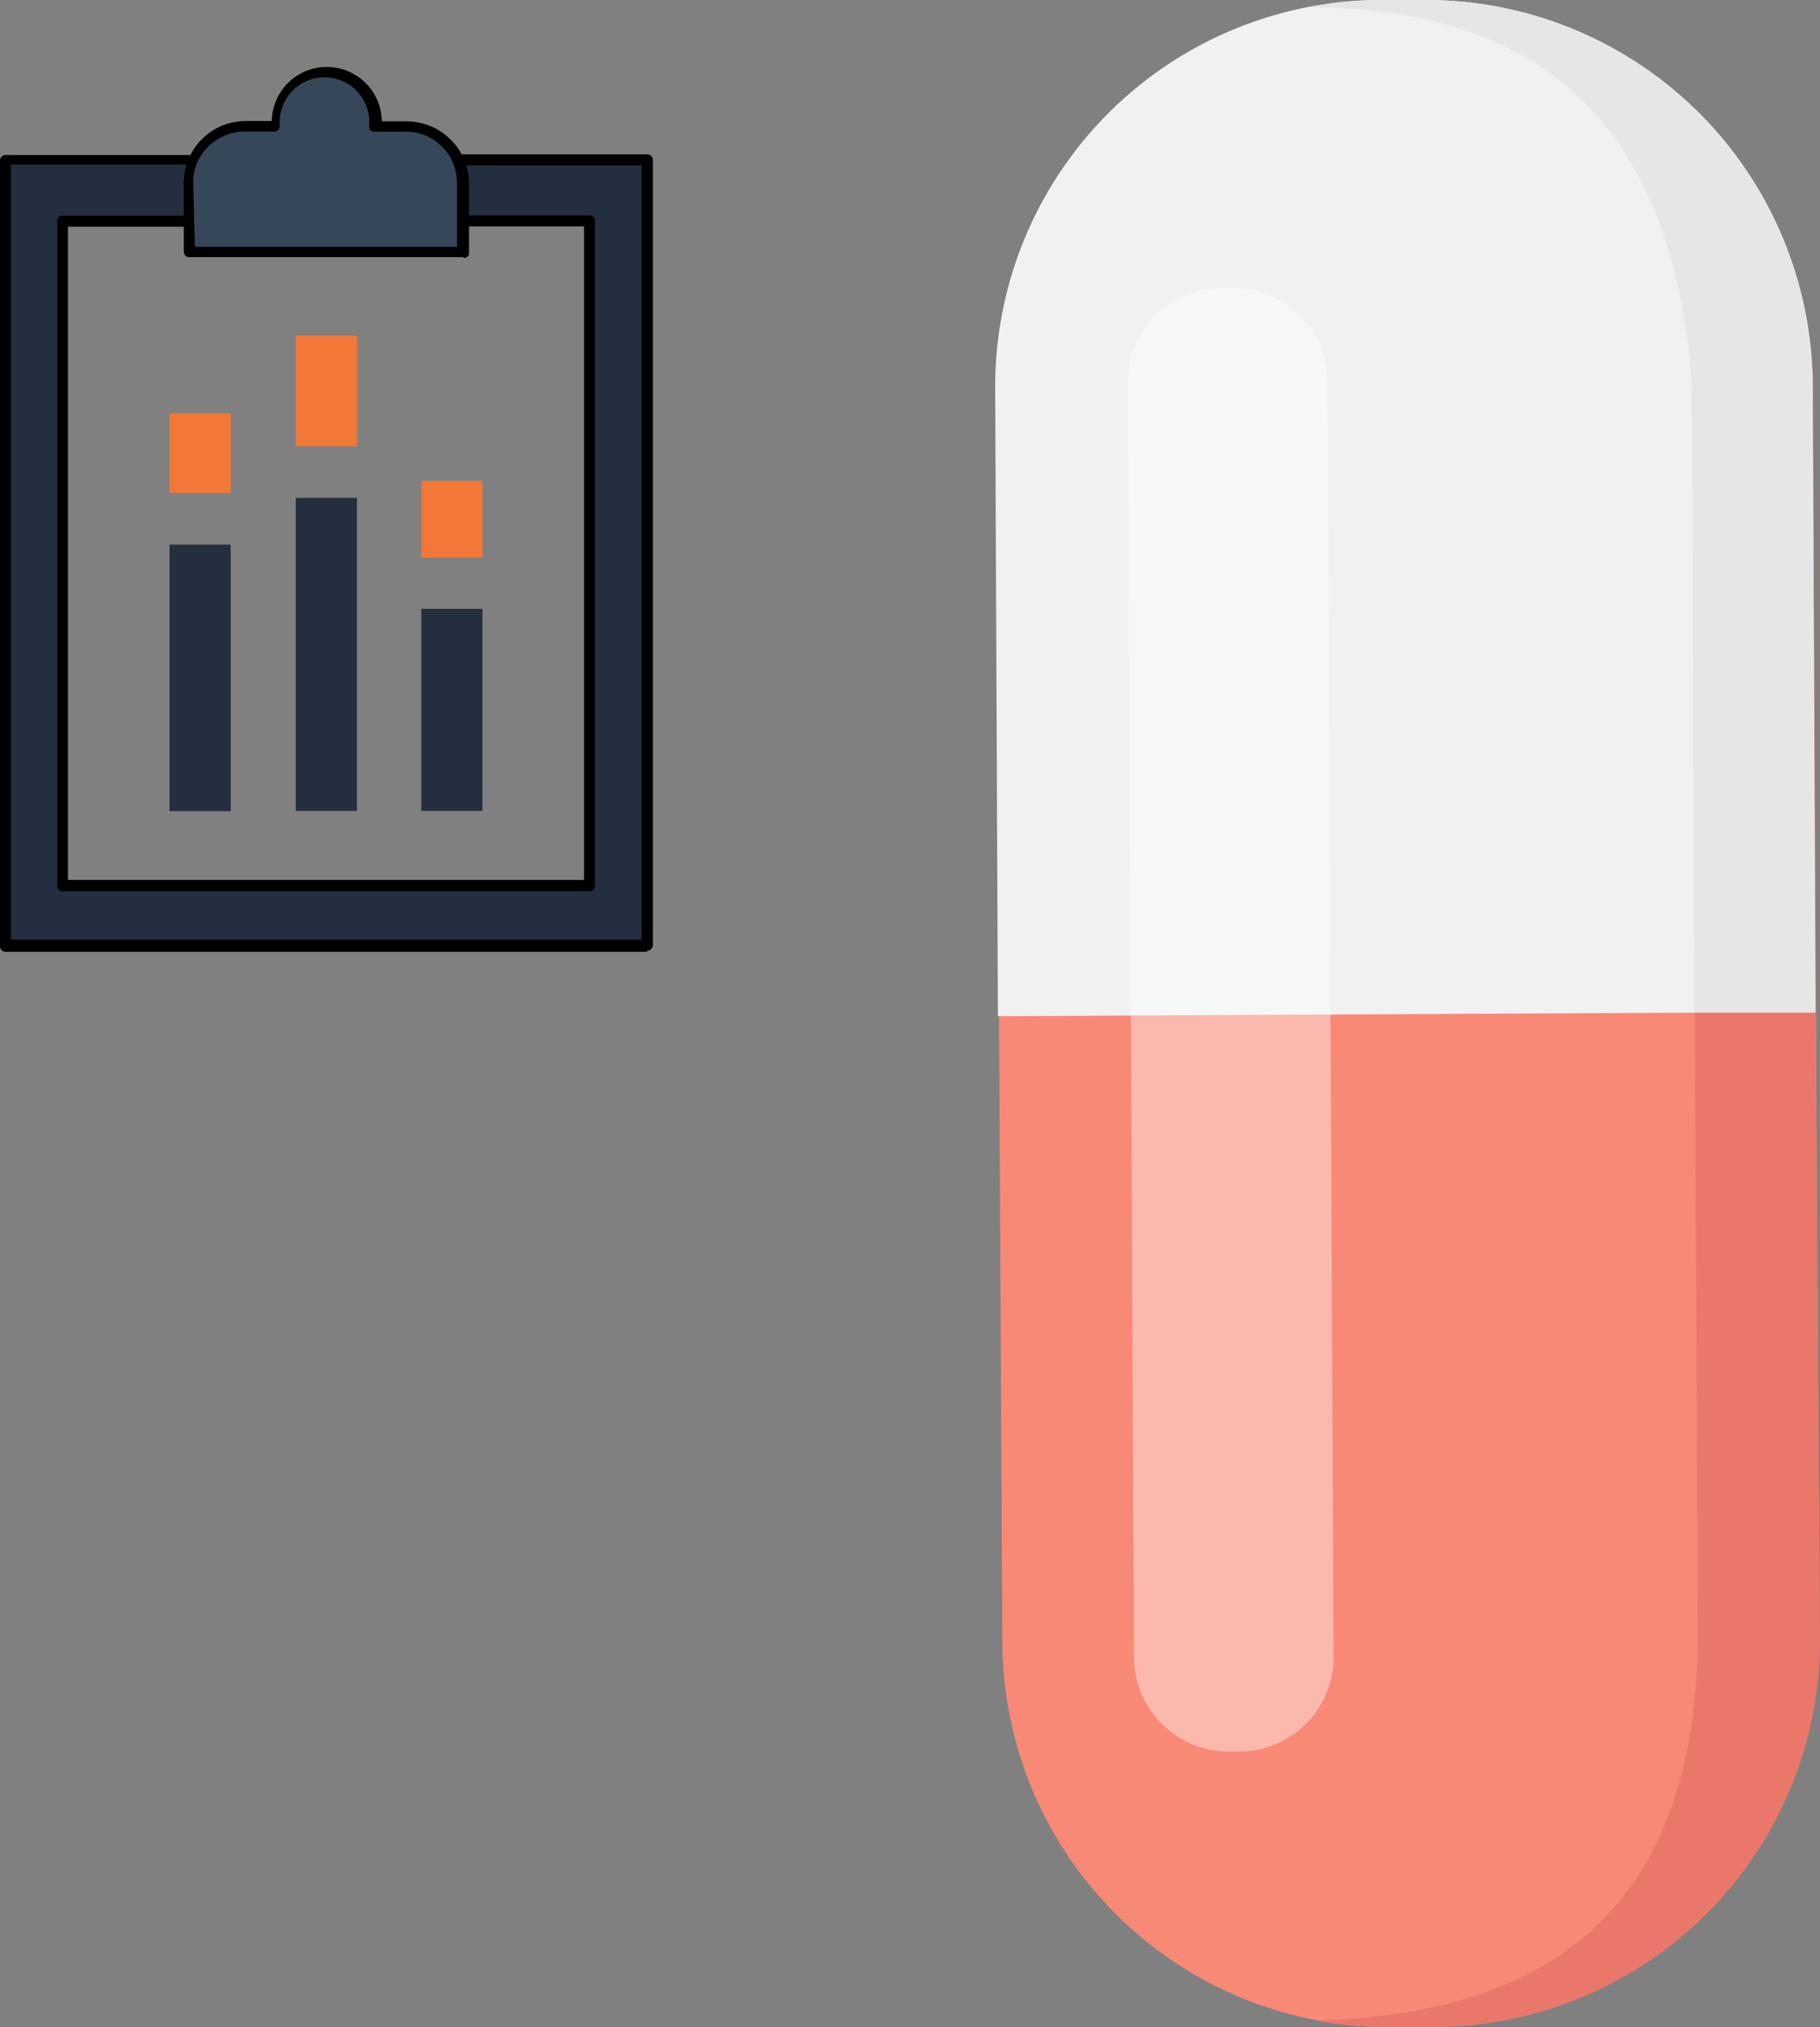 <svg xmlns="http://www.w3.org/2000/svg" viewBox="0 0 107.13 119.26"><rect x="0" y="0" width="107.13" height="119.26" fill="#808080" stroke="none"/><defs><style>.cls-1{fill:#f88976;}.cls-2{fill:#f0f1f1;}.cls-3{fill:#ea786a;}.cls-4{fill:#e20707;}.cls-5{fill:#e6e6e7;}.cls-6{fill:#fff;opacity:0.4;isolation:isolate;}.cls-7{fill:#232f3e;}.cls-8{fill:#37475a;}.cls-9{fill:#f37736;}</style></defs><g id="Ebene_2" data-name="Ebene 2"><g id="Ebene_1-2" data-name="Ebene 1"><g id="Ebene_2-2" data-name="Ebene 2"><g id="Capa_1" data-name="Capa 1"><path class="cls-1" d="M107.07,96.41a22.78,22.78,0,0,1-22.65,22.85h-2.6A22.75,22.75,0,0,1,59,96.61l-.39-73.67A22.73,22.73,0,0,1,81.21.11h0l2.67,0a22.74,22.74,0,0,1,22.84,22.64Z"/><path class="cls-2" d="M106.69,22.64A22.75,22.75,0,0,0,83.85,0L81.19,0A22.74,22.74,0,0,0,58.58,22.88v.06l.16,36.85,48.12-.25Z"/><path class="cls-3" d="M99.94,96.49c-.2,16.76-9.75,22-22.46,22.4a22.57,22.57,0,0,0,4.34.36h2.67A22.76,22.76,0,0,0,107.13,96.4l-.26-36.86-7.11,0Z"/><path class="cls-4" d="M79,.18c.72-.07,1.45-.12,2.19-.12A20.09,20.09,0,0,0,79,.18Z"/><path class="cls-5" d="M83.85,0,81.19,0c-.74,0-1.47.05-2.19.12s-1.46.22-2.12.32c11.55,0,21.45,4.66,22.7,22.22l.16,36.92,7.1,0-.15-36.93A22.75,22.75,0,0,0,83.85,0Z"/><path class="cls-6" d="M78.5,97.47A5.56,5.56,0,0,1,73,103.05h-.67a5.57,5.57,0,0,1-5.58-5.53l-.37-75a5.54,5.54,0,0,1,5.52-5.58h.66a5.57,5.57,0,0,1,5.58,5.54Z"/></g></g><path class="cls-7" d="M27,9.43a3.62,3.62,0,0,1,.29,1.34V13h7.47V52.07h-31V13h7.47V10.77a3.42,3.42,0,0,1,.28-1.34H.36V55.6H38.1V9.43Z"/><path d="M38.06,56H.33A.33.33,0,0,1,0,55.64v0H0V9.43a.33.33,0,0,1,.32-.31H11.43a.24.24,0,0,1,.24.15.3.3,0,0,1,0,.29,2.79,2.79,0,0,0-.24,1.21V13a.34.34,0,0,1-.31.34H4V51.77H34.38V13.32H27.25a.32.32,0,0,1-.32-.33V10.73a3,3,0,0,0-.26-1.22.28.28,0,0,1,0-.29A.4.4,0,0,1,27,9.08h11.1a.33.33,0,0,1,.33.32h0V55.57a.34.34,0,0,1-.3.36h0ZM.65,55.28H37.77V9.73H27.4a3.37,3.37,0,0,1,.14,1v1.94H34.7a.33.33,0,0,1,.32.33V52.12a.32.32,0,0,1-.32.32h-31a.32.32,0,0,1-.33-.31h0V13a.32.32,0,0,1,.32-.32h7.14V10.73A5.4,5.4,0,0,1,11,9.68H.65Z"/><path class="cls-8" d="M27,9.43a3.3,3.3,0,0,0-3-2H22.13a1.85,1.85,0,0,0,0-.47,2.92,2.92,0,0,0-5.84,0c0,.14,0,.33,0,.47H14.5a3.29,3.29,0,0,0-3,2,3.62,3.62,0,0,0-.29,1.34v4H27.29v-4A3.89,3.89,0,0,0,27,9.43Z"/><path d="M27.25,15.13H11.14a.32.32,0,0,1-.32-.32h0V10.76a3.64,3.64,0,0,1,3.62-3.64H16V7a3.24,3.24,0,0,1,6.47,0v.14h1.5a3.68,3.68,0,0,1,3.64,3.66v4.08a.27.27,0,0,1-.29.29Zm-15.78-.61H26.9V10.76a3,3,0,0,0-.25-1.21,3,3,0,0,0-2.72-1.8H22.06a.32.32,0,0,1-.26-.1.3.3,0,0,1-.07-.26,2,2,0,0,0,0-.43,2.64,2.64,0,0,0-5.26,0,1.53,1.53,0,0,0,0,.43.38.38,0,0,1-.09.25.28.28,0,0,1-.21.1H14.42a3.08,3.08,0,0,0-2.8,1.79,2.84,2.84,0,0,0-.25,1.22Z"/><rect class="cls-9" x="9.98" y="24.32" width="3.6" height="4.68"/><rect class="cls-7" x="9.98" y="32.04" width="3.6" height="15.68"/><rect class="cls-9" x="17.41" y="19.74" width="3.6" height="6.52"/><rect class="cls-7" x="17.41" y="29.29" width="3.6" height="18.42"/><rect class="cls-9" x="24.8" y="28.29" width="3.6" height="4.51"/><rect class="cls-7" x="24.8" y="35.82" width="3.6" height="11.89"/></g></g></svg>